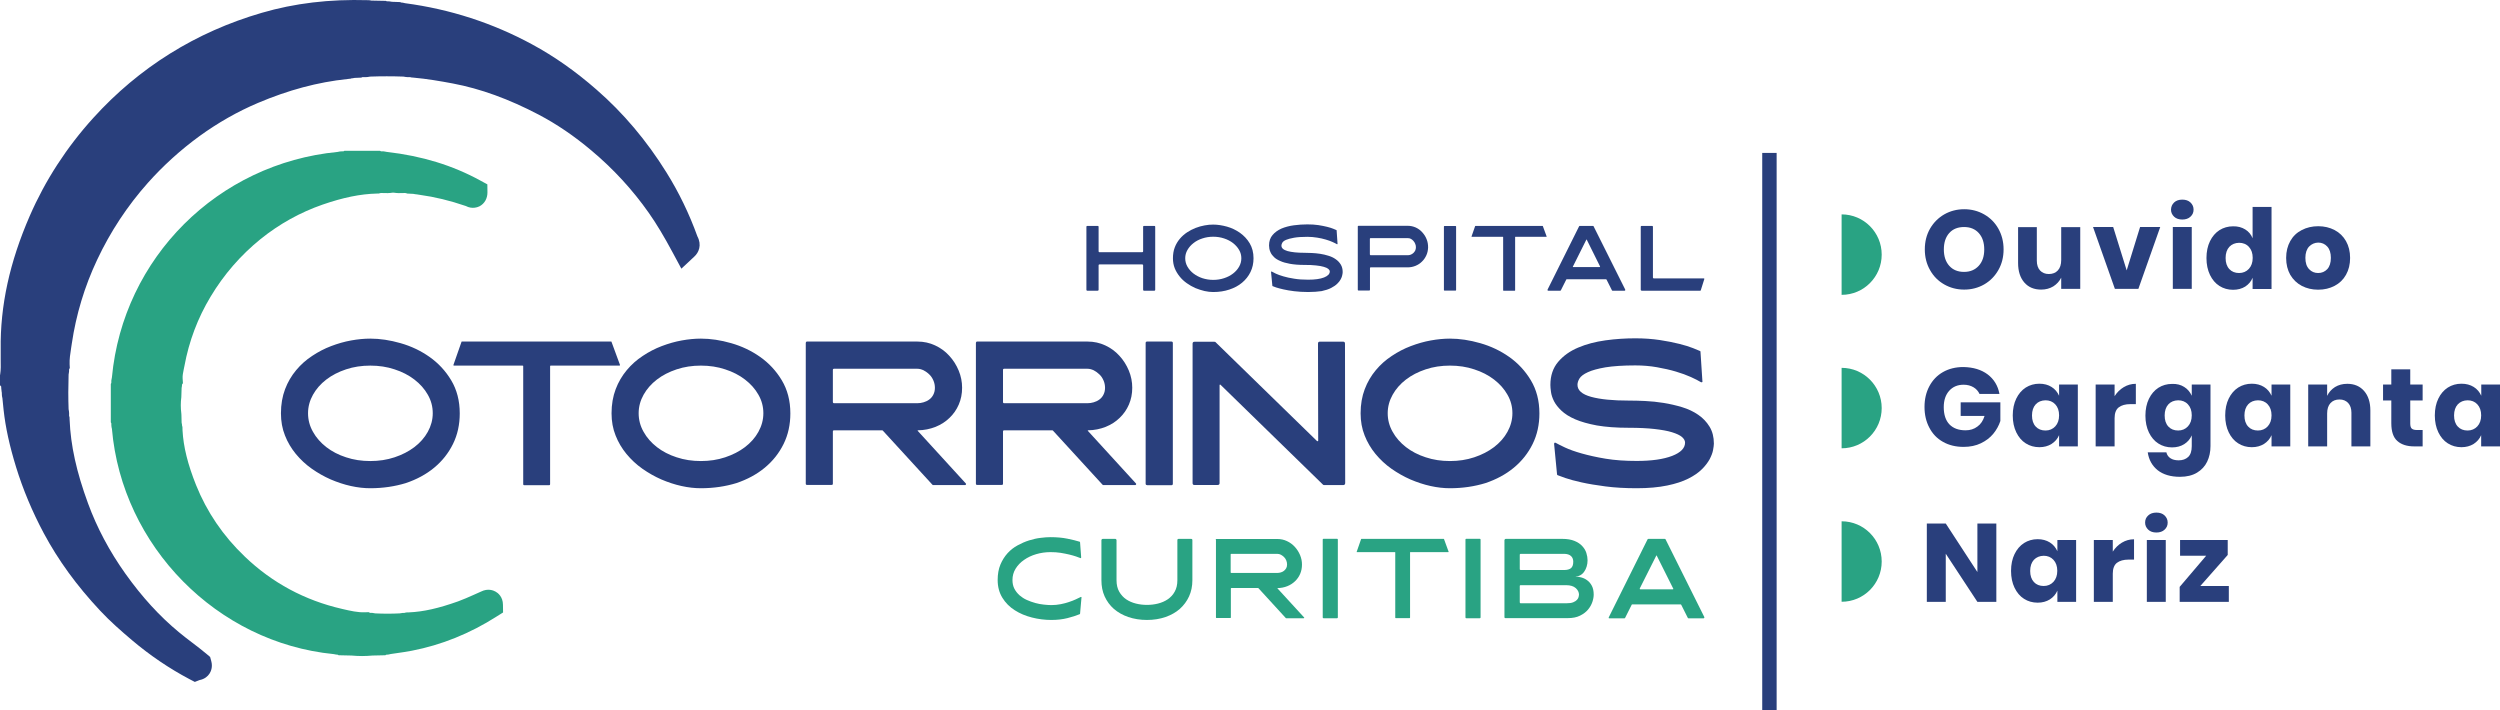 <svg xmlns="http://www.w3.org/2000/svg" width="352" height="100" viewBox="0 0 352 100" fill="none"><path d="M52.138 68.743C51.273 68.743 50.365 68.644 49.4 68.43C48.436 68.217 47.5 67.904 46.564 67.505C45.627 67.093 44.748 66.594 43.897 65.996C43.046 65.399 42.309 64.701 41.656 63.918C41.018 63.136 40.493 62.267 40.124 61.314C39.742 60.36 39.557 59.321 39.557 58.197C39.557 56.944 39.756 55.805 40.139 54.795C40.522 53.784 41.046 52.902 41.699 52.119C42.351 51.336 43.103 50.667 43.954 50.112C44.805 49.543 45.684 49.087 46.62 48.731C47.556 48.376 48.492 48.105 49.443 47.934C50.393 47.764 51.287 47.678 52.138 47.678C53.499 47.678 54.918 47.892 56.407 48.319C57.896 48.746 59.243 49.386 60.477 50.254C61.711 51.123 62.733 52.219 63.527 53.542C64.321 54.866 64.732 56.417 64.732 58.211C64.732 59.776 64.42 61.214 63.782 62.509C63.144 63.804 62.264 64.915 61.13 65.854C59.995 66.794 58.662 67.505 57.144 68.018C55.612 68.487 53.939 68.743 52.138 68.743ZM52.138 51.478C50.918 51.478 49.783 51.649 48.719 52.005C47.656 52.361 46.734 52.831 45.94 53.443C45.145 54.055 44.521 54.766 44.067 55.578C43.614 56.389 43.372 57.257 43.372 58.182C43.372 59.108 43.599 59.976 44.067 60.801C44.521 61.627 45.16 62.339 45.94 62.95C46.734 63.563 47.656 64.046 48.719 64.388C49.783 64.744 50.918 64.915 52.138 64.915C53.357 64.915 54.492 64.744 55.556 64.388C56.62 64.032 57.541 63.563 58.35 62.95C59.144 62.339 59.782 61.627 60.236 60.801C60.69 59.976 60.931 59.108 60.931 58.182C60.931 57.257 60.704 56.389 60.236 55.578C59.782 54.766 59.144 54.055 58.35 53.443C57.556 52.831 56.62 52.347 55.556 52.005C54.492 51.649 53.357 51.478 52.138 51.478Z" fill="#293F7C"></path><path d="M63.839 51.393L64.974 48.148C64.974 48.105 64.988 48.091 65.03 48.091H86.05C86.092 48.091 86.106 48.105 86.106 48.148L87.298 51.393C87.298 51.45 87.27 51.478 87.213 51.478H77.54C77.483 51.478 77.455 51.507 77.455 51.564V68.146C77.455 68.26 77.412 68.317 77.313 68.317H73.81C73.71 68.317 73.668 68.26 73.668 68.146V51.564C73.668 51.507 73.639 51.478 73.583 51.478H63.91C63.867 51.478 63.839 51.45 63.839 51.393Z" fill="#293F7C"></path><path d="M98.687 68.743C97.822 68.743 96.914 68.644 95.95 68.43C94.985 68.217 94.049 67.904 93.113 67.505C92.177 67.093 91.298 66.594 90.447 65.996C89.596 65.399 88.858 64.701 88.206 63.918C87.567 63.136 87.043 62.267 86.674 61.314C86.291 60.36 86.106 59.321 86.106 58.197C86.106 56.944 86.305 55.805 86.688 54.795C87.071 53.784 87.596 52.902 88.248 52.119C88.901 51.336 89.652 50.667 90.503 50.112C91.354 49.543 92.234 49.087 93.17 48.731C94.106 48.376 95.042 48.105 95.992 47.934C96.942 47.764 97.836 47.678 98.687 47.678C100.049 47.678 101.467 47.892 102.956 48.319C104.445 48.746 105.793 49.386 107.027 50.254C108.261 51.123 109.282 52.219 110.076 53.542C110.87 54.866 111.282 56.417 111.282 58.211C111.282 59.776 110.97 61.214 110.332 62.509C109.693 63.804 108.814 64.915 107.679 65.854C106.545 66.794 105.211 67.505 103.694 68.018C102.162 68.487 100.488 68.743 98.687 68.743ZM98.687 51.478C97.467 51.478 96.333 51.649 95.269 52.005C94.205 52.361 93.283 52.831 92.489 53.443C91.695 54.055 91.071 54.766 90.617 55.578C90.163 56.389 89.922 57.257 89.922 58.182C89.922 59.108 90.149 59.976 90.617 60.801C91.071 61.627 91.709 62.339 92.489 62.95C93.283 63.563 94.205 64.046 95.269 64.388C96.333 64.744 97.467 64.915 98.687 64.915C99.907 64.915 101.042 64.744 102.105 64.388C103.169 64.032 104.091 63.563 104.899 62.95C105.694 62.339 106.332 61.627 106.786 60.801C107.24 59.976 107.481 59.108 107.481 58.182C107.481 57.257 107.254 56.389 106.786 55.578C106.332 54.766 105.694 54.055 104.899 53.443C104.105 52.831 103.169 52.347 102.105 52.005C101.042 51.649 99.893 51.478 98.687 51.478Z" fill="#293F7C"></path><path d="M113.466 48.262C113.466 48.148 113.523 48.091 113.636 48.091H129.167C130.075 48.091 130.897 48.276 131.663 48.632C132.429 48.988 133.096 49.471 133.649 50.084C134.216 50.696 134.656 51.393 134.982 52.176C135.308 52.959 135.464 53.77 135.464 54.596C135.464 55.45 135.308 56.232 134.996 56.958C134.684 57.684 134.245 58.31 133.691 58.837C133.138 59.378 132.486 59.791 131.72 60.104C130.954 60.403 130.131 60.574 129.252 60.588C129.181 60.588 129.167 60.616 129.224 60.673L135.989 68.075C136.032 68.117 136.032 68.16 136.003 68.217C135.975 68.274 135.932 68.302 135.876 68.302H131.394C131.351 68.302 131.323 68.288 131.28 68.245L124.316 60.645C124.274 60.602 124.245 60.588 124.203 60.588H117.437C117.324 60.588 117.267 60.645 117.267 60.759V68.103C117.267 68.217 117.21 68.274 117.097 68.274H113.622C113.509 68.274 113.452 68.217 113.452 68.103V48.262H113.466ZM117.437 56.773H129.153C129.451 56.773 129.748 56.731 130.032 56.645C130.33 56.56 130.599 56.432 130.826 56.261C131.067 56.09 131.266 55.862 131.408 55.578C131.55 55.307 131.635 54.98 131.635 54.61C131.635 54.24 131.564 53.898 131.422 53.571C131.28 53.243 131.096 52.959 130.855 52.731C130.614 52.489 130.344 52.304 130.06 52.147C129.763 52.005 129.465 51.92 129.153 51.92H117.437C117.324 51.92 117.267 51.977 117.267 52.09V56.602C117.281 56.716 117.338 56.773 117.437 56.773Z" fill="#293F7C"></path><path d="M137.422 48.262C137.422 48.148 137.478 48.091 137.592 48.091H153.122C154.03 48.091 154.853 48.276 155.619 48.632C156.385 48.988 157.051 49.471 157.604 50.084C158.172 50.696 158.611 51.393 158.938 52.176C159.264 52.959 159.42 53.77 159.42 54.596C159.42 55.45 159.264 56.232 158.952 56.958C158.64 57.684 158.2 58.31 157.647 58.837C157.094 59.378 156.441 59.791 155.675 60.104C154.91 60.403 154.087 60.574 153.208 60.588C153.137 60.588 153.122 60.616 153.179 60.673L159.945 68.075C159.987 68.117 159.987 68.16 159.959 68.217C159.93 68.274 159.888 68.302 159.831 68.302H155.349C155.307 68.302 155.278 68.288 155.236 68.245L148.272 60.645C148.229 60.602 148.201 60.588 148.158 60.588H141.393C141.279 60.588 141.223 60.645 141.223 60.759V68.103C141.223 68.217 141.166 68.274 141.052 68.274H137.578C137.464 68.274 137.407 68.217 137.407 68.103V48.262H137.422ZM141.393 56.773H153.108C153.406 56.773 153.704 56.731 153.988 56.645C154.285 56.56 154.555 56.432 154.782 56.261C155.023 56.09 155.222 55.862 155.363 55.578C155.505 55.307 155.59 54.98 155.59 54.61C155.59 54.24 155.519 53.898 155.378 53.571C155.236 53.243 155.051 52.959 154.81 52.731C154.569 52.489 154.3 52.304 154.016 52.147C153.718 52.005 153.42 51.92 153.108 51.92H141.393C141.279 51.92 141.223 51.977 141.223 52.09V56.602C141.223 56.716 141.279 56.773 141.393 56.773Z" fill="#293F7C"></path><path d="M161.505 68.302C161.377 68.302 161.306 68.231 161.306 68.103V48.29C161.306 48.162 161.377 48.091 161.505 48.091H164.937C165.065 48.091 165.136 48.162 165.136 48.29V68.117C165.136 68.245 165.065 68.317 164.937 68.317H161.505V68.302Z" fill="#293F7C"></path><path d="M168.185 48.119H170.979C171.093 48.119 171.149 48.148 171.178 48.205L185.432 62.096C185.446 62.111 185.474 62.125 185.517 62.125C185.574 62.125 185.602 62.096 185.602 62.04L185.574 48.376C185.574 48.191 185.659 48.105 185.843 48.105H189.105C189.29 48.105 189.375 48.205 189.375 48.376L189.403 68.003C189.403 68.203 189.304 68.302 189.105 68.302H186.453C186.354 68.302 186.297 68.274 186.254 68.217L171.858 54.183C171.816 54.14 171.788 54.14 171.759 54.154C171.731 54.169 171.717 54.197 171.717 54.24V68.018C171.717 68.203 171.617 68.288 171.419 68.288H168.185C168.001 68.288 167.916 68.203 167.916 68.018V48.39C167.916 48.219 168.001 48.119 168.185 48.119Z" fill="#293F7C"></path><path d="M204.154 68.743C203.289 68.743 202.381 68.644 201.416 68.43C200.452 68.217 199.516 67.904 198.58 67.505C197.644 67.093 196.764 66.594 195.913 65.996C195.062 65.399 194.325 64.701 193.672 63.918C193.034 63.136 192.509 62.267 192.141 61.314C191.758 60.36 191.573 59.321 191.573 58.197C191.573 56.944 191.772 55.805 192.155 54.795C192.538 53.784 193.062 52.902 193.715 52.119C194.367 51.336 195.119 50.667 195.97 50.112C196.821 49.543 197.7 49.087 198.636 48.731C199.573 48.376 200.509 48.105 201.459 47.934C202.409 47.764 203.303 47.678 204.154 47.678C205.515 47.678 206.934 47.892 208.423 48.319C209.912 48.746 211.26 49.386 212.494 50.254C213.727 51.123 214.749 52.219 215.543 53.542C216.337 54.866 216.748 56.417 216.748 58.211C216.748 59.776 216.436 61.214 215.798 62.509C215.16 63.804 214.281 64.915 213.146 65.854C212.011 66.794 210.678 67.505 209.16 68.018C207.629 68.487 205.969 68.743 204.154 68.743ZM204.154 51.478C202.934 51.478 201.799 51.649 200.736 52.005C199.672 52.361 198.75 52.831 197.956 53.443C197.161 54.055 196.537 54.766 196.084 55.578C195.63 56.389 195.389 57.257 195.389 58.182C195.389 59.108 195.615 59.976 196.084 60.801C196.537 61.627 197.176 62.339 197.956 62.95C198.75 63.563 199.672 64.046 200.736 64.388C201.799 64.744 202.934 64.915 204.154 64.915C205.374 64.915 206.508 64.744 207.572 64.388C208.636 64.032 209.558 63.563 210.366 62.95C211.16 62.339 211.799 61.627 212.252 60.801C212.706 59.976 212.947 59.108 212.947 58.182C212.947 57.257 212.72 56.389 212.252 55.578C211.799 54.766 211.16 54.055 210.366 53.443C209.572 52.831 208.636 52.347 207.572 52.005C206.508 51.649 205.374 51.478 204.154 51.478Z" fill="#293F7C"></path><path d="M230.435 68.743C228.818 68.743 227.358 68.658 226.053 68.487C224.748 68.317 223.627 68.132 222.677 67.918C221.727 67.704 220.975 67.505 220.408 67.306C219.84 67.107 219.486 66.979 219.316 66.907C219.259 66.865 219.231 66.836 219.231 66.794L218.819 62.523C218.819 62.395 218.862 62.324 218.961 62.324C218.975 62.324 218.989 62.324 219.004 62.339C219.018 62.353 219.032 62.353 219.046 62.353C219.301 62.495 219.741 62.723 220.351 63.008C220.961 63.292 221.741 63.577 222.705 63.847C223.67 64.118 224.79 64.374 226.081 64.587C227.372 64.801 228.818 64.9 230.45 64.9C232.563 64.9 234.222 64.659 235.442 64.189C236.648 63.719 237.257 63.093 237.257 62.324C237.257 62.054 237.116 61.783 236.818 61.527C236.52 61.271 236.052 61.057 235.414 60.858C234.775 60.659 233.953 60.517 232.96 60.403C231.967 60.289 230.762 60.232 229.343 60.232C227.57 60.232 226.081 60.118 224.847 59.905C223.627 59.677 222.606 59.392 221.784 59.036C220.961 58.681 220.323 58.268 219.855 57.827C219.387 57.385 219.032 56.93 218.805 56.489C218.578 56.033 218.436 55.606 218.38 55.193C218.323 54.781 218.294 54.453 218.294 54.197C218.294 52.888 218.663 51.806 219.387 50.952C220.11 50.098 221.046 49.429 222.195 48.945C223.33 48.461 224.62 48.119 226.053 47.92C227.485 47.721 228.889 47.635 230.265 47.635C231.513 47.635 232.662 47.721 233.697 47.877C234.733 48.034 235.655 48.219 236.449 48.418C237.243 48.617 237.882 48.817 238.378 49.016C238.874 49.215 239.201 49.343 239.342 49.415C239.399 49.415 239.428 49.457 239.428 49.529L239.697 53.656C239.74 53.77 239.683 53.827 239.555 53.827C239.541 53.827 239.527 53.827 239.513 53.813C239.498 53.798 239.484 53.798 239.47 53.798C239.144 53.599 238.676 53.357 238.08 53.087C237.484 52.816 236.775 52.56 235.967 52.318C235.158 52.076 234.265 51.877 233.3 51.706C232.336 51.535 231.315 51.45 230.251 51.45C228.521 51.45 227.116 51.55 226.053 51.72C224.989 51.905 224.152 52.133 223.571 52.404C222.975 52.674 222.592 52.973 222.393 53.286C222.195 53.613 222.11 53.912 222.11 54.183C222.11 54.966 222.748 55.521 224.039 55.877C225.329 56.232 227.102 56.403 229.343 56.403C230.024 56.403 230.79 56.417 231.641 56.46C232.492 56.503 233.357 56.588 234.236 56.731C235.116 56.873 235.981 57.072 236.832 57.328C237.683 57.585 238.435 57.94 239.101 58.396C239.768 58.851 240.293 59.406 240.704 60.075C241.115 60.744 241.314 61.541 241.314 62.467C241.314 62.666 241.271 62.965 241.2 63.363C241.129 63.762 240.959 64.189 240.718 64.659C240.463 65.114 240.108 65.598 239.626 66.068C239.144 66.552 238.506 66.993 237.711 67.391C236.917 67.79 235.924 68.117 234.747 68.359C233.513 68.615 232.095 68.743 230.435 68.743Z" fill="#293F7C"></path><path d="M152.966 31.922C152.966 31.851 153.009 31.808 153.08 31.808H154.555C154.64 31.808 154.683 31.851 154.683 31.922V35.38C154.683 35.466 154.725 35.509 154.796 35.509H160.824C160.909 35.509 160.952 35.466 160.952 35.38V31.922C160.952 31.851 160.994 31.808 161.065 31.808H162.54C162.611 31.808 162.654 31.851 162.654 31.922V40.803C162.654 40.889 162.611 40.931 162.54 40.931H161.065C160.994 40.931 160.952 40.889 160.952 40.803V37.345C160.952 37.273 160.909 37.231 160.824 37.231H154.796C154.725 37.231 154.683 37.273 154.683 37.345V40.803C154.683 40.889 154.64 40.931 154.555 40.931H153.08C153.009 40.931 152.966 40.889 152.966 40.803V31.922Z" fill="#293F7C"></path><path d="M170.823 41.117C170.44 41.117 170.029 41.074 169.589 40.974C169.164 40.875 168.738 40.732 168.313 40.562C167.887 40.376 167.49 40.149 167.107 39.878C166.724 39.608 166.384 39.295 166.1 38.939C165.816 38.583 165.575 38.199 165.405 37.772C165.235 37.345 165.15 36.875 165.15 36.363C165.15 35.793 165.235 35.281 165.405 34.84C165.575 34.384 165.816 33.986 166.114 33.63C166.412 33.274 166.753 32.975 167.135 32.719C167.518 32.463 167.916 32.263 168.341 32.093C168.767 31.936 169.178 31.808 169.603 31.737C170.029 31.651 170.44 31.623 170.823 31.623C171.433 31.623 172.071 31.723 172.752 31.908C173.419 32.093 174.029 32.392 174.582 32.776C175.135 33.174 175.603 33.658 175.957 34.256C176.312 34.854 176.496 35.551 176.496 36.363C176.496 37.074 176.355 37.715 176.071 38.298C175.787 38.882 175.39 39.38 174.88 39.807C174.369 40.234 173.773 40.547 173.078 40.775C172.397 41.003 171.646 41.117 170.823 41.117ZM170.823 33.331C170.27 33.331 169.759 33.416 169.291 33.573C168.809 33.729 168.398 33.943 168.043 34.228C167.689 34.498 167.405 34.825 167.192 35.196C166.979 35.566 166.88 35.95 166.88 36.363C166.88 36.775 166.979 37.174 167.192 37.544C167.405 37.914 167.689 38.241 168.043 38.512C168.398 38.782 168.823 39.01 169.291 39.167C169.774 39.323 170.284 39.408 170.823 39.408C171.376 39.408 171.887 39.323 172.355 39.167C172.837 39.01 173.248 38.797 173.617 38.512C173.972 38.241 174.255 37.914 174.468 37.544C174.681 37.174 174.78 36.775 174.78 36.363C174.78 35.95 174.681 35.551 174.468 35.196C174.255 34.825 173.972 34.512 173.617 34.228C173.263 33.957 172.837 33.729 172.355 33.573C171.887 33.416 171.376 33.331 170.823 33.331Z" fill="#293F7C"></path><path d="M184.198 41.117C183.475 41.117 182.808 41.074 182.226 41.003C181.645 40.931 181.134 40.846 180.709 40.746C180.283 40.647 179.943 40.561 179.688 40.476C179.432 40.391 179.276 40.334 179.191 40.291C179.163 40.277 179.149 40.263 179.149 40.234L178.964 38.313C178.964 38.256 178.978 38.227 179.021 38.227C179.035 38.227 179.035 38.227 179.035 38.227H179.049C179.163 38.298 179.361 38.398 179.631 38.526C179.9 38.654 180.255 38.782 180.695 38.91C181.12 39.038 181.631 39.152 182.212 39.238C182.794 39.337 183.446 39.38 184.184 39.38C185.134 39.38 185.886 39.28 186.425 39.067C186.964 38.853 187.233 38.569 187.233 38.227C187.233 38.099 187.162 37.985 187.035 37.871C186.907 37.758 186.694 37.658 186.396 37.572C186.113 37.487 185.73 37.416 185.29 37.373C184.836 37.316 184.297 37.302 183.659 37.302C182.865 37.302 182.184 37.245 181.631 37.145C181.078 37.046 180.624 36.918 180.255 36.747C179.886 36.59 179.588 36.405 179.39 36.206C179.191 36.007 179.021 35.807 178.922 35.594C178.822 35.395 178.752 35.196 178.723 35.01C178.695 34.825 178.681 34.683 178.681 34.555C178.681 33.957 178.851 33.473 179.177 33.089C179.503 32.705 179.929 32.406 180.439 32.178C180.95 31.965 181.531 31.808 182.17 31.723C182.808 31.637 183.446 31.594 184.07 31.594C184.638 31.594 185.148 31.623 185.616 31.694C186.084 31.765 186.496 31.851 186.85 31.936C187.205 32.021 187.503 32.121 187.715 32.206C187.942 32.292 188.084 32.349 188.155 32.392C188.183 32.392 188.198 32.406 188.198 32.448L188.325 34.313C188.339 34.37 188.325 34.384 188.269 34.384C188.254 34.384 188.254 34.384 188.254 34.384H188.24C188.084 34.299 187.886 34.185 187.616 34.071C187.347 33.957 187.035 33.829 186.666 33.729C186.297 33.616 185.9 33.53 185.46 33.459C185.021 33.388 184.567 33.345 184.084 33.345C183.304 33.345 182.68 33.388 182.198 33.473C181.716 33.559 181.347 33.658 181.078 33.772C180.808 33.886 180.638 34.028 180.553 34.171C180.468 34.313 180.425 34.455 180.425 34.583C180.425 34.939 180.709 35.181 181.29 35.352C181.872 35.509 182.666 35.594 183.673 35.594C183.985 35.594 184.326 35.608 184.709 35.623C185.091 35.637 185.474 35.679 185.872 35.736C186.269 35.793 186.666 35.893 187.035 36.007C187.418 36.121 187.758 36.277 188.056 36.491C188.354 36.69 188.595 36.946 188.779 37.245C188.963 37.544 189.049 37.9 189.049 38.313C189.049 38.398 189.034 38.54 188.992 38.725C188.963 38.91 188.893 39.095 188.779 39.309C188.666 39.522 188.51 39.736 188.283 39.949C188.07 40.163 187.772 40.362 187.418 40.547C187.063 40.732 186.609 40.875 186.084 40.989C185.574 41.06 184.935 41.117 184.198 41.117Z" fill="#293F7C"></path><path d="M191.275 31.794H198.239C198.622 31.794 198.991 31.879 199.346 32.036C199.686 32.192 199.998 32.42 200.253 32.705C200.509 32.989 200.721 33.302 200.863 33.672C201.019 34.043 201.076 34.427 201.076 34.84C201.062 35.224 200.991 35.594 200.835 35.936C200.679 36.277 200.48 36.576 200.211 36.832C199.956 37.089 199.643 37.288 199.303 37.43C198.949 37.572 198.58 37.644 198.197 37.644H192.992C192.921 37.644 192.892 37.672 192.892 37.743V40.803C192.892 40.875 192.864 40.903 192.793 40.903H191.275C191.204 40.903 191.176 40.875 191.176 40.803V31.893C191.176 31.836 191.204 31.794 191.275 31.794ZM192.892 35.836C192.892 35.907 192.921 35.936 192.992 35.936H198.211C198.367 35.936 198.509 35.907 198.651 35.85C198.792 35.793 198.906 35.708 199.019 35.608C199.133 35.509 199.204 35.38 199.275 35.252C199.331 35.11 199.36 34.968 199.36 34.811C199.36 34.64 199.331 34.484 199.261 34.327C199.204 34.171 199.119 34.043 199.005 33.914C198.906 33.801 198.778 33.701 198.651 33.63C198.523 33.559 198.381 33.53 198.225 33.53H192.977C192.906 33.53 192.878 33.559 192.878 33.63V35.836H192.892Z" fill="#293F7C"></path><path d="M203.388 40.917C203.331 40.917 203.303 40.889 203.303 40.832V31.908C203.303 31.851 203.331 31.822 203.388 31.822H204.934C204.991 31.822 205.019 31.851 205.019 31.908V40.832C205.019 40.889 204.991 40.917 204.934 40.917H203.388Z" fill="#293F7C"></path><path d="M207.189 33.302L207.7 31.836C207.7 31.822 207.714 31.808 207.728 31.808H217.202C217.217 31.808 217.231 31.822 217.231 31.836L217.77 33.302C217.77 33.331 217.755 33.345 217.727 33.345H213.373C213.345 33.345 213.33 33.359 213.33 33.388V40.86C213.33 40.917 213.316 40.931 213.274 40.931H211.699C211.657 40.931 211.643 40.903 211.643 40.86V33.388C211.643 33.359 211.628 33.345 211.6 33.345H207.232C207.203 33.331 207.189 33.331 207.189 33.302Z" fill="#293F7C"></path><path d="M217.897 40.775L222.337 31.865C222.365 31.836 222.393 31.808 222.422 31.808H224.294C224.337 31.808 224.365 31.822 224.379 31.865L228.833 40.775C228.847 40.803 228.847 40.846 228.833 40.875C228.818 40.903 228.79 40.931 228.748 40.931H227.046C227.003 40.931 226.975 40.917 226.96 40.875L226.209 39.38C226.195 39.352 226.166 39.323 226.124 39.323H220.592C220.564 39.323 220.535 39.337 220.521 39.38L219.77 40.875C219.741 40.917 219.713 40.931 219.684 40.931H217.982C217.94 40.931 217.912 40.917 217.897 40.875C217.883 40.846 217.883 40.818 217.897 40.775ZM221.5 37.601H225.23C225.258 37.601 225.273 37.587 225.287 37.572C225.301 37.558 225.301 37.53 225.287 37.516L223.415 33.744C223.4 33.701 223.372 33.701 223.358 33.744L221.472 37.516C221.429 37.572 221.443 37.601 221.5 37.601Z" fill="#293F7C"></path><path d="M231.13 40.917C231.059 40.917 231.017 40.875 231.017 40.803V31.922C231.017 31.851 231.059 31.808 231.13 31.808H232.62C232.69 31.808 232.733 31.851 232.733 31.922V39.081C232.733 39.152 232.776 39.195 232.846 39.195H239.896C239.966 39.195 239.981 39.224 239.966 39.295L239.47 40.875C239.456 40.903 239.428 40.931 239.399 40.931H231.13V40.917Z" fill="#293F7C"></path><path d="M152.073 86.407C152.073 86.436 152.059 86.464 152.016 86.478C151.534 86.678 150.967 86.863 150.286 87.033C149.605 87.204 148.853 87.29 148.031 87.29C147.109 87.29 146.201 87.176 145.307 86.948C144.4 86.72 143.591 86.379 142.882 85.923C142.159 85.468 141.577 84.884 141.138 84.172C140.698 83.461 140.471 82.621 140.471 81.667C140.471 80.842 140.599 80.116 140.854 79.504C141.109 78.892 141.45 78.351 141.861 77.896C142.272 77.44 142.754 77.07 143.279 76.785C143.804 76.501 144.343 76.259 144.896 76.088C145.449 75.917 145.988 75.789 146.513 75.732C147.038 75.661 147.506 75.632 147.917 75.632C148.797 75.632 149.591 75.704 150.286 75.846C150.981 75.988 151.562 76.131 152.016 76.273C152.059 76.287 152.073 76.33 152.073 76.358L152.229 78.479C152.229 78.55 152.2 78.593 152.144 78.593C152.13 78.593 152.13 78.593 152.115 78.579C152.115 78.579 152.101 78.565 152.087 78.565C151.959 78.508 151.775 78.436 151.506 78.351C151.236 78.266 150.924 78.166 150.555 78.081C150.186 77.995 149.775 77.91 149.335 77.839C148.882 77.767 148.414 77.739 147.903 77.739C147.208 77.739 146.541 77.839 145.903 78.024C145.265 78.209 144.698 78.479 144.187 78.835C143.691 79.177 143.293 79.589 142.996 80.073C142.698 80.557 142.556 81.084 142.556 81.667C142.556 82.123 142.641 82.536 142.825 82.891C143.01 83.247 143.251 83.546 143.549 83.817C143.847 84.073 144.187 84.301 144.57 84.471C144.953 84.642 145.35 84.784 145.747 84.898C146.158 85.012 146.556 85.083 146.953 85.126C147.35 85.169 147.704 85.197 148.016 85.197C148.47 85.197 148.924 85.155 149.35 85.069C149.775 84.984 150.172 84.884 150.527 84.756C150.881 84.642 151.208 84.514 151.477 84.386C151.761 84.258 151.974 84.158 152.13 84.073C152.144 84.073 152.144 84.073 152.158 84.059C152.158 84.059 152.172 84.044 152.186 84.044C152.271 84.044 152.3 84.087 152.271 84.158L152.073 86.407Z" fill="#29A383"></path><path d="M155.278 75.874H157.023C157.08 75.874 157.122 75.889 157.15 75.931C157.193 75.974 157.207 76.017 157.207 76.059V81.696C157.207 82.336 157.335 82.877 157.59 83.319C157.845 83.76 158.172 84.116 158.569 84.386C158.966 84.656 159.434 84.856 159.945 84.984C160.455 85.112 160.98 85.169 161.491 85.169C162.001 85.169 162.526 85.112 163.037 84.984C163.547 84.856 164.015 84.656 164.412 84.386C164.809 84.116 165.15 83.76 165.391 83.319C165.646 82.877 165.774 82.336 165.774 81.696V76.059C165.774 75.931 165.831 75.874 165.958 75.874H167.703C167.83 75.874 167.887 75.931 167.887 76.059V81.696C167.887 82.536 167.731 83.29 167.419 83.973C167.107 84.656 166.667 85.24 166.114 85.738C165.561 86.222 164.88 86.606 164.1 86.877C163.32 87.147 162.441 87.29 161.491 87.29C160.54 87.29 159.661 87.147 158.867 86.877C158.072 86.606 157.406 86.222 156.838 85.738C156.285 85.254 155.846 84.656 155.534 83.973C155.222 83.29 155.08 82.521 155.08 81.696V76.059C155.094 75.946 155.165 75.874 155.278 75.874Z" fill="#29A383"></path><path d="M171.164 75.974C171.164 75.917 171.192 75.889 171.249 75.889H179.829C180.326 75.889 180.794 75.988 181.205 76.188C181.631 76.387 182 76.657 182.312 76.999C182.624 77.341 182.865 77.725 183.049 78.152C183.233 78.593 183.319 79.034 183.319 79.49C183.319 79.959 183.233 80.401 183.063 80.799C182.893 81.198 182.652 81.539 182.34 81.838C182.028 82.137 181.673 82.365 181.248 82.536C180.822 82.707 180.368 82.792 179.886 82.806C179.844 82.806 179.844 82.82 179.872 82.849L183.616 86.934C183.631 86.948 183.645 86.977 183.631 87.005C183.616 87.033 183.588 87.048 183.56 87.048H181.092C181.078 87.048 181.049 87.033 181.035 87.019L177.191 82.82C177.177 82.806 177.149 82.792 177.135 82.792H173.39C173.334 82.792 173.305 82.82 173.305 82.877V86.934C173.305 86.991 173.277 87.019 173.22 87.019H171.291C171.234 87.019 171.206 86.991 171.206 86.934V75.974H171.164ZM173.362 80.671H179.844C180 80.671 180.17 80.643 180.326 80.6C180.482 80.557 180.638 80.486 180.766 80.386C180.893 80.287 181.007 80.159 181.092 80.016C181.177 79.874 181.219 79.689 181.219 79.475C181.219 79.276 181.177 79.077 181.106 78.906C181.035 78.721 180.922 78.565 180.794 78.436C180.666 78.308 180.51 78.195 180.354 78.109C180.184 78.024 180.028 77.981 179.844 77.981H173.362C173.305 77.981 173.277 78.01 173.277 78.066V80.572C173.277 80.643 173.305 80.671 173.362 80.671Z" fill="#29A383"></path><path d="M186.354 87.048C186.283 87.048 186.24 87.005 186.24 86.934V75.974C186.24 75.903 186.269 75.86 186.354 75.86H188.254C188.325 75.86 188.368 75.903 188.368 75.974V86.934C188.368 87.005 188.325 87.048 188.254 87.048H186.354Z" fill="#29A383"></path><path d="M191.02 77.696L191.644 75.903C191.644 75.889 191.658 75.874 191.673 75.874H203.289C203.303 75.874 203.317 75.889 203.317 75.903L203.969 77.696C203.969 77.725 203.955 77.739 203.927 77.739H198.58C198.551 77.739 198.537 77.753 198.537 77.782V86.948C198.537 87.005 198.509 87.033 198.466 87.033H196.523C196.466 87.033 196.452 87.005 196.452 86.948V77.782C196.452 77.753 196.438 77.739 196.41 77.739H191.063C191.034 77.753 191.02 77.739 191.02 77.696Z" fill="#29A383"></path><path d="M206.451 87.048C206.381 87.048 206.338 87.005 206.338 86.934V75.974C206.338 75.903 206.366 75.86 206.451 75.86H208.352C208.423 75.86 208.465 75.903 208.465 75.974V86.934C208.465 87.005 208.423 87.048 208.352 87.048H206.451Z" fill="#29A383"></path><path d="M212.011 75.874H219.996C220.663 75.874 221.23 75.974 221.684 76.159C222.138 76.344 222.507 76.586 222.776 76.885C223.046 77.17 223.244 77.497 223.358 77.853C223.471 78.209 223.528 78.565 223.528 78.892C223.528 79.205 223.486 79.504 223.4 79.774C223.315 80.045 223.202 80.287 223.046 80.5C222.904 80.714 222.72 80.87 222.521 80.984C222.323 81.098 222.11 81.155 221.869 81.155V81.183C222.11 81.183 222.379 81.226 222.677 81.312C222.975 81.397 223.244 81.525 223.5 81.724C223.755 81.909 223.968 82.166 224.138 82.493C224.308 82.82 224.393 83.233 224.393 83.717C224.393 84.016 224.337 84.358 224.209 84.742C224.081 85.126 223.883 85.482 223.599 85.824C223.315 86.165 222.947 86.45 222.479 86.678C222.01 86.919 221.429 87.033 220.72 87.033H211.969C211.884 87.033 211.827 86.991 211.827 86.891V76.017C211.884 75.931 211.926 75.874 212.011 75.874ZM214.125 80.258H220.223C220.649 80.258 220.975 80.173 221.188 80.002C221.401 79.831 221.514 79.532 221.514 79.091C221.514 78.764 221.415 78.493 221.202 78.294C220.989 78.095 220.663 77.981 220.223 77.981H214.125C214.039 77.981 213.983 78.024 213.983 78.123V80.144C213.983 80.216 214.025 80.258 214.125 80.258ZM213.983 82.521V84.799C213.983 84.884 214.025 84.941 214.125 84.941H220.564C220.961 84.941 221.273 84.898 221.514 84.799C221.755 84.699 221.925 84.585 222.039 84.457C222.152 84.329 222.237 84.201 222.266 84.059C222.294 83.916 222.323 83.817 222.323 83.746C222.323 83.39 222.166 83.076 221.869 82.806C221.557 82.536 221.117 82.393 220.507 82.393H214.125C214.025 82.393 213.983 82.436 213.983 82.521Z" fill="#29A383"></path><path d="M226.535 86.877L231.981 75.931C232.024 75.889 232.052 75.874 232.095 75.874H234.392C234.449 75.874 234.478 75.889 234.506 75.931L239.966 86.877C239.981 86.919 239.981 86.962 239.952 87.005C239.924 87.048 239.896 87.062 239.853 87.062H237.754C237.697 87.062 237.669 87.033 237.64 86.991L236.718 85.155C236.704 85.112 236.662 85.098 236.605 85.098H229.825C229.783 85.098 229.755 85.112 229.74 85.155L228.818 86.991C228.79 87.048 228.748 87.062 228.705 87.062H226.606C226.549 87.062 226.521 87.048 226.492 87.005C226.521 86.962 226.521 86.919 226.535 86.877ZM230.946 82.977H235.527C235.555 82.977 235.584 82.963 235.598 82.934C235.612 82.906 235.612 82.891 235.584 82.863L233.272 78.237C233.258 78.18 233.229 78.18 233.201 78.237L230.875 82.863C230.875 82.934 230.889 82.977 230.946 82.977Z" fill="#29A383"></path><path d="M98.191 33.274C97.056 30.128 95.595 27.097 93.836 24.279C91.056 19.809 87.752 15.895 84.007 12.636C81.029 10.031 78.05 7.939 74.916 6.245C69.385 3.242 63.371 1.292 57.045 0.452C56.818 0.381 56.62 0.366 56.449 0.352L56.364 0.295L55.201 0.253C54.903 0.181 54.648 0.181 54.45 0.181L54.336 0.124L52.294 0.082C52.138 0.039 51.967 0.025 51.797 0.025C46.379 -0.132 41.486 0.452 36.862 1.804C27.572 4.508 19.587 9.49 13.148 16.592C9.389 20.734 6.368 25.389 4.184 30.413C1.362 36.904 0.014 43.038 0.099 49.187C0.085 49.699 0.085 50.183 0.099 50.653C0.113 51.379 0.128 52.062 0.028 52.688L0 52.831V54.24L0.17 54.425C0.17 54.553 0.17 54.709 0.199 54.88L0.241 55.236L0.255 55.264C0.255 55.478 0.255 55.748 0.34 56.062C0.383 56.503 0.425 56.93 0.468 57.343L0.511 57.755C0.78 60.189 1.333 62.737 2.269 65.783C3.234 68.914 4.539 72.031 6.156 75.063C8.198 78.878 10.793 82.45 14.098 85.98C15.517 87.503 17.091 88.87 18.566 90.122C21.119 92.285 23.842 94.122 26.665 95.616L27.43 96.015L28.083 95.758C28.835 95.616 29.26 95.203 29.487 94.862C29.686 94.563 29.983 93.922 29.742 93.068L29.586 92.499L29.132 92.115C28.437 91.531 27.714 90.976 27.019 90.449C26.381 89.966 25.771 89.496 25.189 89.012C22.452 86.749 19.984 84.044 17.644 80.757C15.417 77.625 13.644 74.294 12.396 70.879C10.765 66.438 9.942 62.694 9.801 59.093L9.786 58.709L9.73 58.581C9.744 58.353 9.744 58.012 9.659 57.613C9.602 56.076 9.602 54.468 9.659 52.745C9.73 52.446 9.73 52.19 9.73 51.991L9.829 51.82L9.801 51.293C9.772 50.582 9.886 49.827 10.013 49.016C10.042 48.803 10.084 48.575 10.113 48.361C10.708 44.319 11.9 40.348 13.673 36.59C15.531 32.633 17.942 28.976 20.835 25.73C22.991 23.311 25.431 21.104 28.083 19.169C30.678 17.29 33.444 15.71 36.337 14.486C40.607 12.678 44.72 11.568 48.918 11.127L49.414 11.07L49.443 11.041C49.585 11.027 49.741 11.013 49.925 10.97L50.875 10.928L51.031 10.856H51.045C51.287 10.871 51.67 10.885 52.109 10.785C53.655 10.728 55.244 10.728 56.818 10.785C57.201 10.871 57.527 10.871 57.768 10.856L57.853 10.899L58.194 10.928C60.123 11.098 62.009 11.426 63.754 11.753C67.668 12.493 71.625 13.931 75.866 16.151C78.377 17.475 80.802 19.112 83.27 21.19C86.362 23.78 89.071 26.727 91.34 29.958C92.432 31.509 93.482 33.26 94.758 35.637L95.936 37.829L97.751 36.135C98.389 35.566 98.843 34.498 98.191 33.274Z" fill="#293F7C"></path><path d="M70.817 85.169C70.817 84.016 70.094 83.475 69.782 83.304C69.484 83.133 68.704 82.806 67.739 83.29C67.399 83.432 67.058 83.589 66.718 83.746C65.952 84.087 65.243 84.4 64.505 84.671C61.74 85.653 59.612 86.137 57.584 86.222L57.13 86.236L57.031 86.293C56.832 86.293 56.563 86.293 56.279 86.364C55.159 86.421 53.996 86.421 52.833 86.364C52.549 86.293 52.294 86.279 52.095 86.293L51.925 86.194L51.386 86.208C50.393 86.251 49.343 86.009 48.237 85.752L48.124 85.724C42.919 84.528 38.323 82.066 34.465 78.365C31.43 75.476 29.118 72.074 27.601 68.288C26.438 65.37 25.828 62.936 25.7 60.602L25.686 60.075L25.643 60.004C25.643 59.862 25.615 59.691 25.572 59.506L25.544 58.41L25.53 58.211C25.431 57.442 25.431 56.674 25.53 55.919L25.572 54.624C25.615 54.439 25.629 54.282 25.629 54.14L25.757 53.955L25.714 53.3C25.686 52.916 25.771 52.461 25.884 51.934C25.913 51.792 25.941 51.663 25.97 51.521C26.608 48.048 27.842 44.775 29.643 41.785C31.515 38.654 33.898 35.921 36.692 33.658C39.344 31.523 42.28 29.901 45.429 28.805C48.322 27.808 50.733 27.31 53.06 27.253H53.315L53.57 27.182C53.641 27.168 53.854 27.182 54.024 27.182C54.364 27.196 54.804 27.21 55.286 27.125H55.428C55.925 27.21 56.364 27.196 56.691 27.182C56.846 27.182 57.059 27.168 57.116 27.182L57.357 27.253L57.612 27.267C57.811 27.282 57.995 27.282 58.194 27.296C58.378 27.339 58.534 27.353 58.676 27.367L59.13 27.438C61.215 27.723 63.328 28.235 65.583 29.004C66.491 29.488 67.271 29.16 67.512 29.047C68.222 28.677 68.633 27.951 68.633 27.097L68.619 25.958L67.626 25.417C63.725 23.282 59.428 21.958 54.464 21.389C54.138 21.304 53.854 21.29 53.641 21.304L53.499 21.233H53.017C51.67 21.233 50.322 21.233 48.975 21.233H48.492L48.365 21.304C48.152 21.304 47.868 21.304 47.556 21.389C30.664 23.012 17.332 36.306 15.758 53.13C15.672 53.443 15.658 53.727 15.672 53.927L15.602 54.055V59.463L15.672 59.592C15.672 59.791 15.672 60.075 15.758 60.374C17.176 76.899 30.565 90.492 47.003 92.1C47.216 92.157 47.4 92.172 47.571 92.186L47.67 92.257L48.223 92.271C48.649 92.285 49.074 92.285 49.5 92.3C49.996 92.343 50.478 92.371 50.975 92.371C51.471 92.371 51.967 92.343 52.45 92.3C52.875 92.285 53.301 92.271 53.726 92.271L54.265 92.257L54.364 92.186C54.549 92.186 54.776 92.157 55.017 92.086C55.272 92.044 55.527 92.015 55.797 91.972C56.52 91.873 57.258 91.759 58.01 91.617C62.137 90.82 66.151 89.211 69.923 86.806L70.831 86.236L70.817 85.169Z" fill="#29A383"></path><path d="M250.15 21.531H248.122V100H250.15V21.531Z" fill="#293F7C"></path><path d="M279.368 30.185C280.219 30.669 280.885 31.338 281.367 32.192C281.85 33.046 282.105 34.028 282.105 35.11C282.105 36.192 281.864 37.16 281.367 38.028C280.871 38.896 280.204 39.565 279.368 40.049C278.517 40.533 277.58 40.775 276.559 40.775C275.538 40.775 274.602 40.533 273.751 40.049C272.9 39.565 272.233 38.896 271.751 38.028C271.255 37.16 271.014 36.192 271.014 35.11C271.014 34.028 271.255 33.06 271.751 32.192C272.248 31.338 272.914 30.669 273.751 30.185C274.602 29.701 275.538 29.459 276.559 29.459C277.58 29.459 278.517 29.701 279.368 30.185ZM274.46 32.804C273.95 33.374 273.694 34.142 273.694 35.124C273.694 36.092 273.95 36.861 274.46 37.43C274.971 37.999 275.666 38.284 276.531 38.284C277.396 38.284 278.077 37.999 278.602 37.43C279.126 36.861 279.382 36.092 279.382 35.124C279.382 34.156 279.126 33.388 278.616 32.819C278.105 32.249 277.41 31.965 276.545 31.965C275.68 31.965 274.971 32.235 274.46 32.804Z" fill="#293F7C"></path><path d="M292.898 31.965V40.675H290.218V39.095C289.962 39.608 289.594 40.006 289.111 40.319C288.615 40.618 288.048 40.775 287.395 40.775C286.402 40.775 285.608 40.448 285.027 39.779C284.445 39.11 284.147 38.199 284.147 37.032V31.979H286.785V36.704C286.785 37.302 286.941 37.758 287.239 38.085C287.551 38.412 287.963 38.583 288.473 38.583C289.012 38.583 289.438 38.412 289.75 38.071C290.062 37.729 290.218 37.245 290.218 36.605V31.979H292.898V31.965Z" fill="#293F7C"></path><path d="M299.437 38.071L301.323 31.965H304.16L301.082 40.675H297.777L294.7 31.965H297.536L299.437 38.071Z" fill="#293F7C"></path><path d="M306.117 28.506C306.401 28.235 306.798 28.107 307.266 28.107C307.734 28.107 308.131 28.235 308.415 28.506C308.699 28.776 308.855 29.104 308.855 29.516C308.855 29.915 308.713 30.242 308.415 30.513C308.131 30.783 307.734 30.911 307.266 30.911C306.798 30.911 306.401 30.783 306.117 30.513C305.833 30.242 305.677 29.915 305.677 29.516C305.692 29.104 305.833 28.776 306.117 28.506ZM308.599 31.965V40.675H305.933V31.965H308.599Z" fill="#293F7C"></path><path d="M316.131 32.306C316.613 32.605 316.953 33.018 317.166 33.544V29.132H319.832V40.69H317.166V39.11C316.953 39.636 316.599 40.035 316.131 40.348C315.648 40.647 315.081 40.803 314.414 40.803C313.705 40.803 313.053 40.618 312.5 40.263C311.932 39.907 311.493 39.38 311.166 38.711C310.84 38.028 310.67 37.245 310.67 36.334C310.67 35.423 310.84 34.626 311.166 33.957C311.493 33.288 311.932 32.776 312.5 32.406C313.067 32.05 313.705 31.865 314.414 31.865C315.081 31.851 315.648 32.007 316.131 32.306ZM313.89 34.754C313.549 35.124 313.365 35.651 313.365 36.32C313.365 36.989 313.535 37.501 313.89 37.886C314.23 38.256 314.698 38.441 315.265 38.441C315.819 38.441 316.287 38.241 316.641 37.857C316.996 37.473 317.18 36.96 317.18 36.306C317.18 35.651 316.996 35.139 316.641 34.754C316.287 34.37 315.819 34.185 315.265 34.185C314.698 34.199 314.244 34.384 313.89 34.754Z" fill="#293F7C"></path><path d="M328.711 32.392C329.392 32.747 329.931 33.274 330.314 33.943C330.697 34.626 330.895 35.409 330.895 36.32C330.895 37.231 330.697 38.014 330.314 38.697C329.931 39.38 329.392 39.892 328.711 40.248C328.03 40.604 327.264 40.789 326.399 40.789C325.534 40.789 324.768 40.604 324.087 40.248C323.407 39.892 322.868 39.366 322.47 38.697C322.088 38.014 321.889 37.231 321.889 36.32C321.889 35.409 322.088 34.626 322.47 33.943C322.853 33.26 323.392 32.747 324.087 32.392C324.768 32.036 325.548 31.851 326.399 31.851C327.264 31.851 328.03 32.036 328.711 32.392ZM325.123 34.712C324.782 35.082 324.598 35.608 324.598 36.306C324.598 37.003 324.768 37.53 325.123 37.9C325.463 38.27 325.903 38.441 326.399 38.441C326.91 38.441 327.335 38.256 327.676 37.9C328.016 37.53 328.186 37.003 328.186 36.306C328.186 35.608 328.016 35.082 327.676 34.712C327.335 34.342 326.91 34.156 326.399 34.156C325.903 34.171 325.477 34.356 325.123 34.712Z" fill="#293F7C"></path><path d="M279.864 52.717C280.758 53.4 281.311 54.311 281.523 55.464H278.715C278.531 55.065 278.247 54.752 277.864 54.524C277.481 54.297 277.013 54.169 276.474 54.169C275.637 54.169 274.957 54.453 274.446 55.023C273.935 55.592 273.68 56.361 273.68 57.328C273.68 58.382 273.95 59.193 274.474 59.748C275.013 60.303 275.765 60.588 276.758 60.588C277.396 60.588 277.949 60.417 278.417 60.061C278.899 59.72 279.226 59.221 279.424 58.567H276.063V56.645H281.651V59.278C281.438 59.919 281.112 60.517 280.658 61.072C280.204 61.627 279.623 62.068 278.914 62.41C278.204 62.751 277.396 62.922 276.474 62.922C275.368 62.922 274.389 62.68 273.567 62.21C272.73 61.741 272.092 61.072 271.652 60.218C271.198 59.364 270.971 58.396 270.971 57.3C270.971 56.204 271.198 55.236 271.652 54.382C272.106 53.528 272.744 52.859 273.567 52.389C274.389 51.92 275.354 51.678 276.446 51.678C277.836 51.706 278.97 52.048 279.864 52.717Z" fill="#293F7C"></path><path d="M288.856 54.482C289.338 54.781 289.679 55.193 289.92 55.72V54.14H292.558V62.851H289.92V61.271C289.693 61.798 289.338 62.196 288.856 62.509C288.374 62.808 287.807 62.965 287.14 62.965C286.431 62.965 285.778 62.78 285.225 62.424C284.658 62.068 284.218 61.541 283.892 60.873C283.566 60.189 283.396 59.406 283.396 58.495C283.396 57.585 283.566 56.788 283.892 56.118C284.218 55.45 284.658 54.937 285.225 54.567C285.793 54.211 286.431 54.026 287.14 54.026C287.807 54.026 288.388 54.183 288.856 54.482ZM286.629 56.93C286.289 57.3 286.105 57.827 286.105 58.495C286.105 59.164 286.275 59.677 286.629 60.061C286.97 60.431 287.438 60.616 288.005 60.616C288.558 60.616 289.026 60.417 289.381 60.033C289.736 59.648 289.92 59.136 289.92 58.481C289.92 57.827 289.736 57.314 289.381 56.93C289.026 56.545 288.558 56.361 288.005 56.361C287.438 56.375 286.97 56.56 286.629 56.93Z" fill="#293F7C"></path><path d="M299.026 54.51C299.55 54.197 300.118 54.04 300.728 54.04V56.901H299.962C299.252 56.901 298.714 57.058 298.316 57.357C297.933 57.656 297.735 58.168 297.735 58.88V62.851H295.068V54.14H297.735V55.777C298.075 55.25 298.501 54.823 299.026 54.51Z" fill="#293F7C"></path><path d="M307.535 54.482C308.018 54.781 308.358 55.193 308.599 55.72V54.14H311.237V62.808C311.237 63.62 311.081 64.345 310.769 65C310.457 65.655 309.975 66.167 309.337 66.552C308.699 66.936 307.89 67.135 306.94 67.135C305.635 67.135 304.585 66.822 303.805 66.21C303.025 65.584 302.557 64.744 302.401 63.691H305.025C305.11 64.046 305.295 64.317 305.592 64.516C305.89 64.716 306.273 64.815 306.755 64.815C307.309 64.815 307.748 64.659 308.089 64.345C308.429 64.032 308.599 63.52 308.599 62.822V61.3C308.372 61.826 308.018 62.225 307.535 62.538C307.053 62.837 306.486 62.993 305.819 62.993C305.11 62.993 304.458 62.808 303.905 62.452C303.337 62.096 302.898 61.57 302.571 60.901C302.245 60.218 302.075 59.435 302.075 58.524C302.075 57.613 302.245 56.816 302.571 56.147C302.898 55.478 303.337 54.966 303.905 54.596C304.472 54.24 305.11 54.055 305.819 54.055C306.486 54.026 307.067 54.183 307.535 54.482ZM305.309 56.93C304.968 57.3 304.784 57.827 304.784 58.495C304.784 59.164 304.954 59.677 305.309 60.061C305.649 60.431 306.117 60.616 306.684 60.616C307.238 60.616 307.706 60.417 308.06 60.033C308.415 59.648 308.599 59.136 308.599 58.481C308.599 57.827 308.415 57.314 308.06 56.93C307.706 56.545 307.238 56.361 306.684 56.361C306.117 56.375 305.649 56.56 305.309 56.93Z" fill="#293F7C"></path><path d="M318.769 54.482C319.251 54.781 319.591 55.193 319.832 55.72V54.14H322.47V62.851H319.832V61.271C319.605 61.798 319.251 62.196 318.769 62.509C318.286 62.808 317.719 62.965 317.052 62.965C316.343 62.965 315.691 62.78 315.138 62.424C314.57 62.068 314.131 61.541 313.804 60.873C313.478 60.189 313.308 59.406 313.308 58.495C313.308 57.585 313.478 56.788 313.804 56.118C314.131 55.45 314.57 54.937 315.138 54.567C315.705 54.211 316.343 54.026 317.052 54.026C317.719 54.026 318.286 54.183 318.769 54.482ZM316.542 56.93C316.201 57.3 316.017 57.827 316.017 58.495C316.017 59.164 316.187 59.677 316.542 60.061C316.882 60.431 317.35 60.616 317.918 60.616C318.471 60.616 318.939 60.417 319.293 60.033C319.648 59.648 319.832 59.136 319.832 58.481C319.832 57.827 319.648 57.314 319.293 56.93C318.939 56.545 318.471 56.361 317.918 56.361C317.35 56.375 316.882 56.56 316.542 56.93Z" fill="#293F7C"></path><path d="M332.867 55.051C333.448 55.72 333.746 56.631 333.746 57.798V62.851H331.08V58.111C331.08 57.528 330.924 57.072 330.626 56.745C330.314 56.417 329.917 56.247 329.406 56.247C328.867 56.247 328.442 56.417 328.13 56.759C327.818 57.101 327.662 57.585 327.662 58.225V62.851H324.995V54.14H327.662V55.734C327.917 55.208 328.286 54.809 328.768 54.496C329.264 54.197 329.832 54.04 330.498 54.04C331.491 54.04 332.285 54.382 332.867 55.051Z" fill="#293F7C"></path><path d="M341.107 62.851H339.916C338.895 62.851 338.115 62.595 337.547 62.096C336.98 61.598 336.696 60.759 336.696 59.592V56.389H335.533V54.14H336.696V52.005H339.363V54.14H341.107V56.389H339.363V59.634C339.363 59.976 339.434 60.218 339.575 60.346C339.717 60.474 339.958 60.545 340.285 60.545H341.107V62.851Z" fill="#293F7C"></path><path d="M348.298 54.482C348.78 54.781 349.121 55.193 349.362 55.72V54.14H352V62.851H349.348V61.271C349.121 61.798 348.766 62.196 348.284 62.509C347.802 62.808 347.234 62.965 346.568 62.965C345.859 62.965 345.206 62.78 344.653 62.424C344.086 62.068 343.646 61.541 343.32 60.873C342.994 60.189 342.823 59.406 342.823 58.495C342.823 57.585 342.994 56.788 343.32 56.118C343.646 55.45 344.086 54.937 344.653 54.567C345.22 54.211 345.859 54.026 346.568 54.026C347.249 54.026 347.816 54.183 348.298 54.482ZM346.057 56.93C345.717 57.3 345.532 57.827 345.532 58.495C345.532 59.164 345.703 59.677 346.057 60.061C346.398 60.431 346.866 60.616 347.433 60.616C347.986 60.616 348.454 60.417 348.809 60.033C349.163 59.648 349.348 59.136 349.348 58.481C349.348 57.827 349.163 57.314 348.809 56.93C348.454 56.545 347.986 56.361 347.433 56.361C346.866 56.375 346.412 56.56 346.057 56.93Z" fill="#293F7C"></path><path d="M281.084 84.742H278.417L273.964 77.967V84.742H271.297V73.711H273.964L278.417 80.543V73.711H281.084V84.742Z" fill="#293F7C"></path><path d="M288.615 76.373C289.097 76.671 289.438 77.084 289.679 77.611V76.031H292.317V84.742H289.679V83.162C289.452 83.689 289.097 84.087 288.615 84.4C288.133 84.699 287.565 84.856 286.899 84.856C286.19 84.856 285.537 84.671 284.984 84.315C284.417 83.959 283.977 83.432 283.651 82.763C283.325 82.08 283.155 81.297 283.155 80.386C283.155 79.475 283.325 78.678 283.651 78.01C283.977 77.341 284.417 76.828 284.984 76.458C285.551 76.102 286.19 75.917 286.899 75.917C287.565 75.917 288.133 76.074 288.615 76.373ZM286.374 78.821C286.034 79.191 285.849 79.718 285.849 80.386C285.849 81.055 286.02 81.568 286.374 81.952C286.714 82.322 287.183 82.507 287.75 82.507C288.303 82.507 288.771 82.308 289.126 81.924C289.48 81.539 289.665 81.027 289.665 80.372C289.665 79.717 289.48 79.205 289.126 78.821C288.771 78.436 288.303 78.251 287.75 78.251C287.183 78.266 286.729 78.451 286.374 78.821Z" fill="#293F7C"></path><path d="M298.77 76.401C299.295 76.088 299.862 75.931 300.472 75.931V78.792H299.706C298.997 78.792 298.458 78.949 298.061 79.248C297.678 79.547 297.48 80.059 297.48 80.771V84.742H294.813V76.031H297.48V77.668C297.82 77.141 298.245 76.714 298.77 76.401Z" fill="#293F7C"></path><path d="M302.472 72.572C302.756 72.302 303.153 72.174 303.621 72.174C304.103 72.174 304.486 72.302 304.77 72.572C305.053 72.843 305.209 73.17 305.209 73.583C305.209 73.981 305.068 74.309 304.77 74.579C304.486 74.85 304.089 74.978 303.621 74.978C303.139 74.978 302.756 74.85 302.472 74.579C302.188 74.309 302.032 73.981 302.032 73.583C302.032 73.17 302.174 72.843 302.472 72.572ZM304.94 76.031V84.742H302.274V76.031H304.94Z" fill="#293F7C"></path><path d="M309.805 82.507H313.819V84.742H306.897V82.635L310.627 78.251H306.954V76.031H313.663V78.138L309.805 82.507Z" fill="#293F7C"></path><path d="M259.298 30.185V41.515C262.419 41.515 264.943 38.981 264.943 35.85C264.943 32.719 262.419 30.185 259.298 30.185Z" fill="#29A383"></path><path d="M259.298 51.792V63.121C262.419 63.121 264.943 60.588 264.943 57.456C264.943 54.339 262.419 51.792 259.298 51.792Z" fill="#29A383"></path><path d="M259.298 73.398V84.728C262.419 84.728 264.943 82.194 264.943 79.063C264.943 75.931 262.419 73.398 259.298 73.398Z" fill="#29A383"></path></svg>